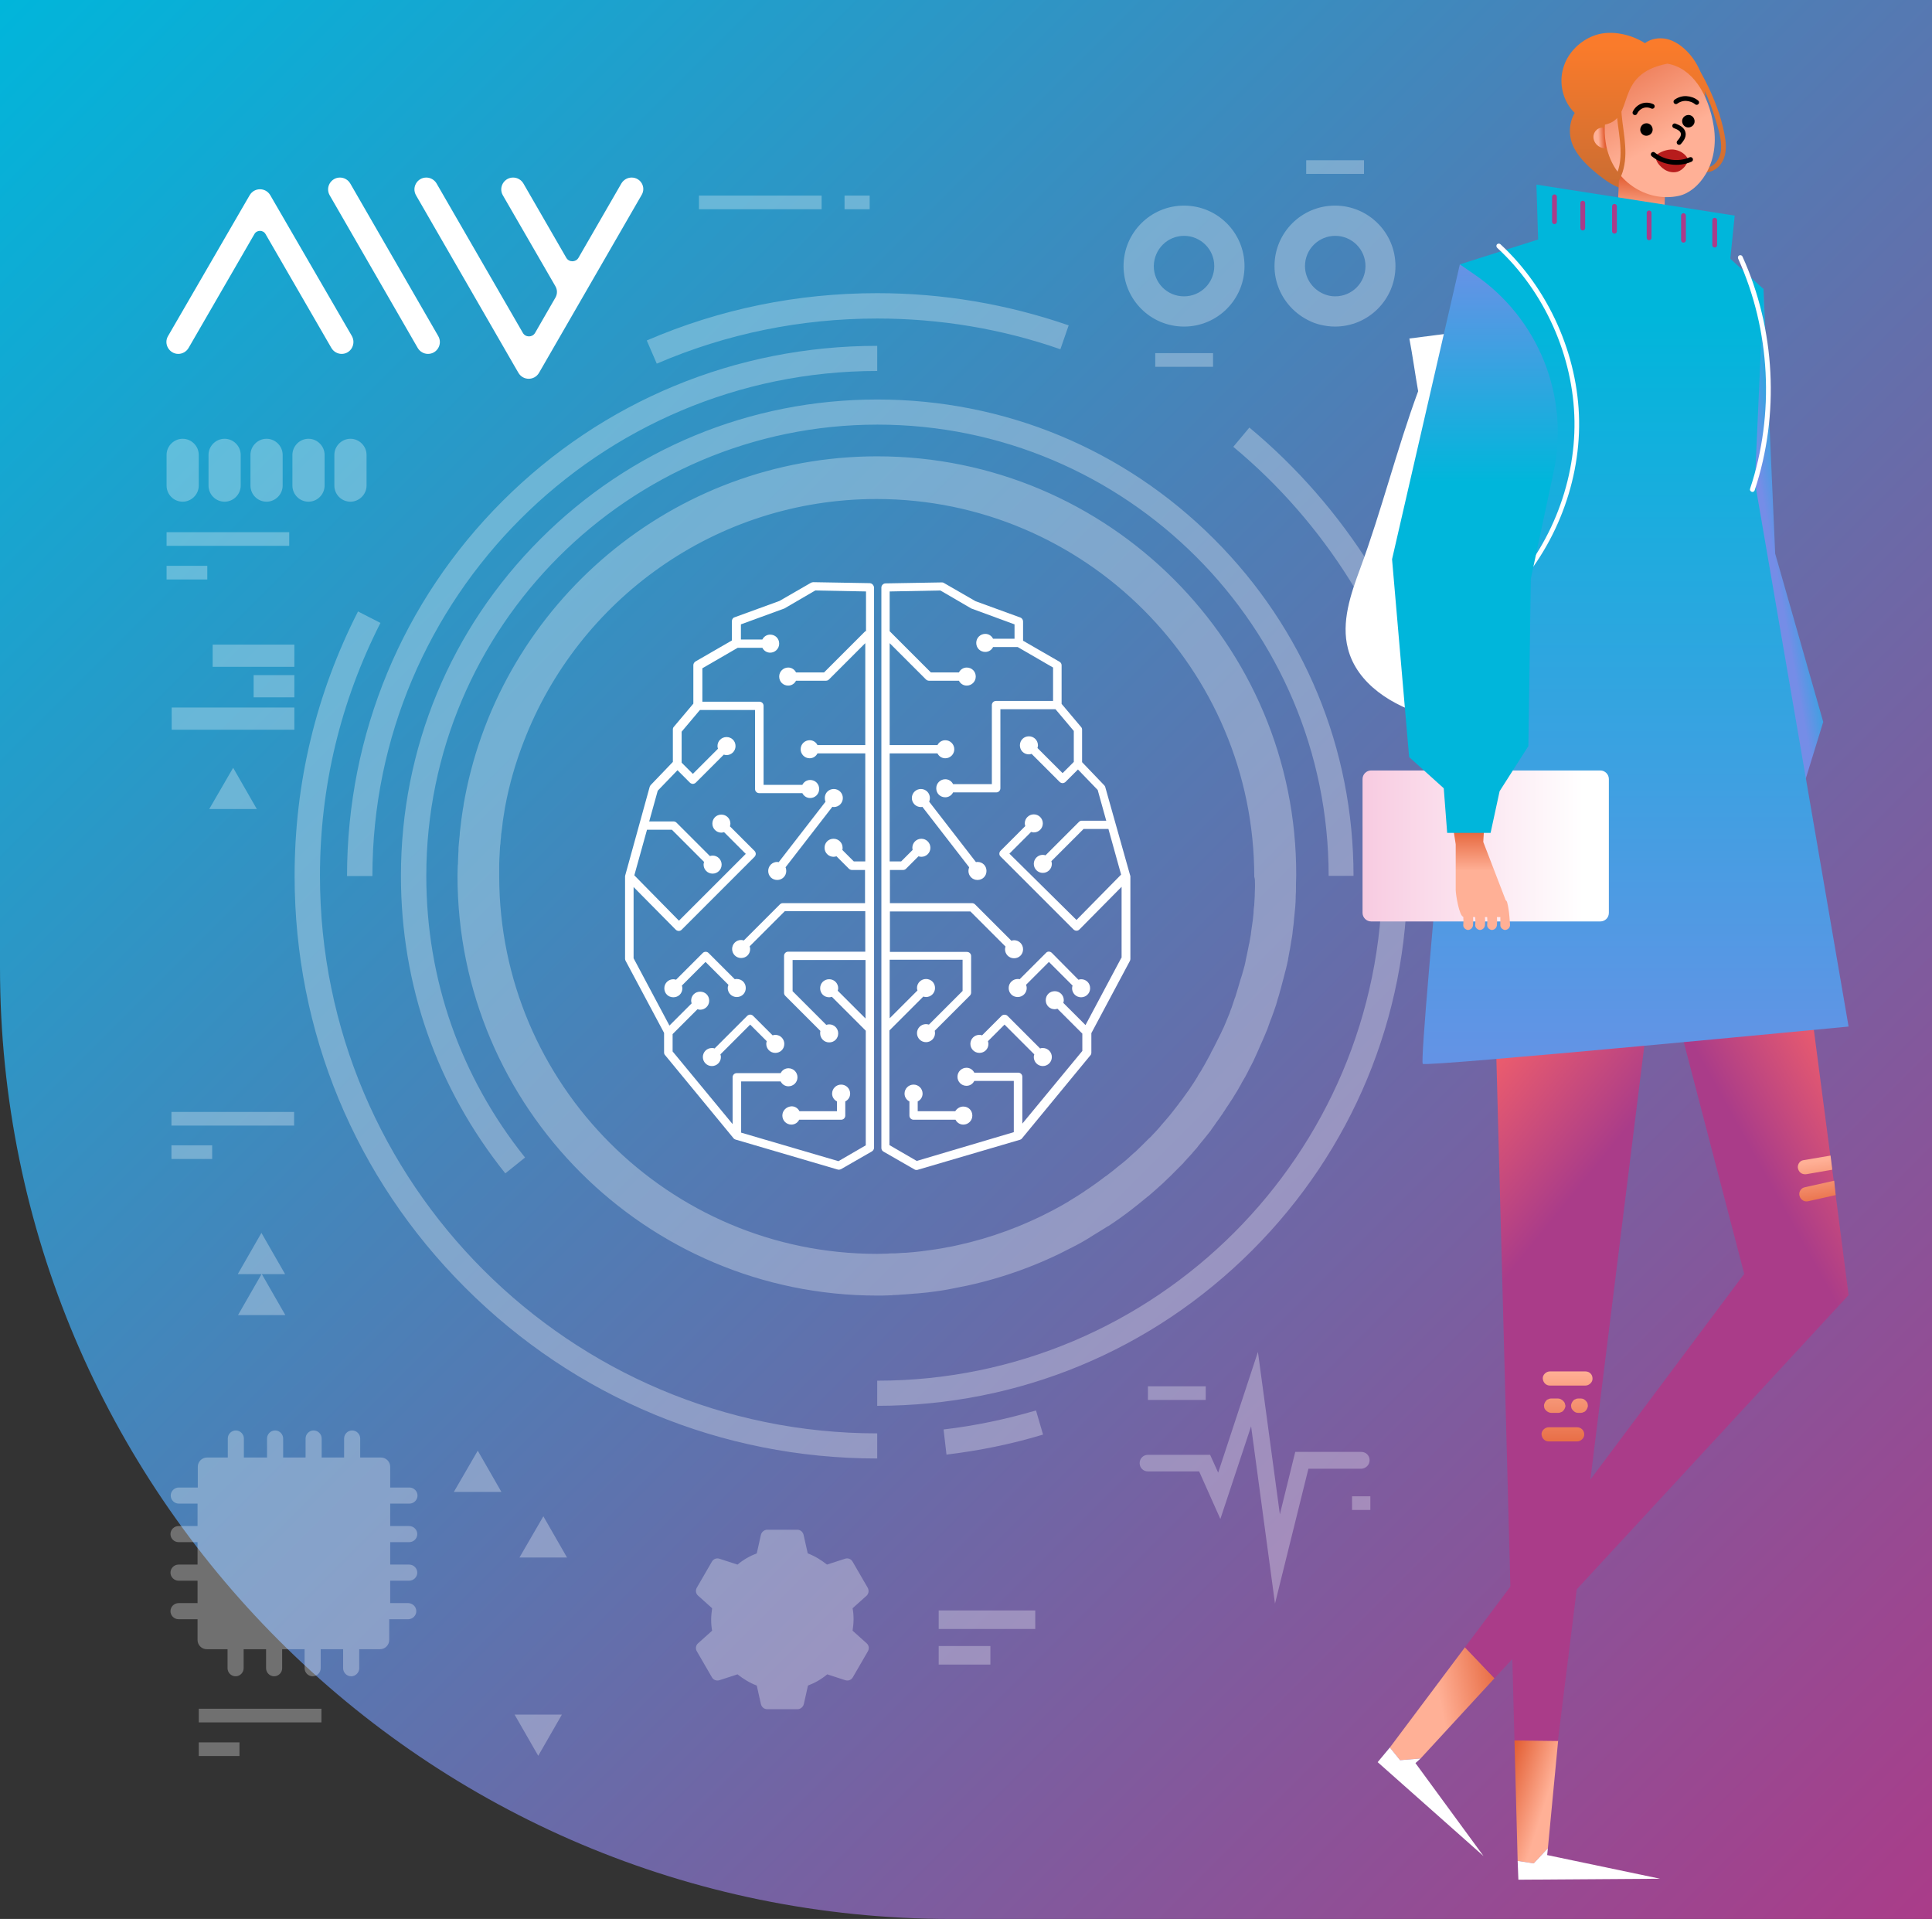 <?xml version="1.0" encoding="utf-8"?>
<!-- Generator: Adobe Illustrator 25.0.0, SVG Export Plug-In . SVG Version: 6.00 Build 0)  -->
<svg version="1.1" xmlns="http://www.w3.org/2000/svg" xmlns:xlink="http://www.w3.org/1999/xlink" x="0px" y="0px"
	 viewBox="0 0 792.2 786.8" style="enable-background:new 0 0 792.2 786.8;" xml:space="preserve">
<rect x="0" y="0" width="792.2" height="786.8" fill="#333333" stroke="none"/>
<style type="text/css">
	.st0{fill:url(#SVGID_1_);}
	.st1{fill:#FFFFFF;}
	.st2{opacity:0.3;}
	.st3{fill:url(#SVGID_2_);}
	.st4{fill:url(#SVGID_3_);}
	.st5{fill:url(#SVGID_4_);}
	.st6{fill:url(#SVGID_5_);}
	.st7{fill:url(#SVGID_6_);}
	.st8{fill:none;stroke:#000000;stroke-width:1.963;stroke-linecap:round;stroke-linejoin:round;stroke-miterlimit:10;}
	.st9{fill:#B71C1C;}
	.st10{fill:url(#SVGID_7_);}
	.st11{fill:url(#SVGID_8_);}
	.st12{fill:url(#SVGID_9_);}
	.st13{fill:url(#SVGID_10_);}
	.st14{fill:url(#SVGID_11_);}
	.st15{fill:url(#SVGID_12_);}
	.st16{fill:url(#SVGID_13_);}
	.st17{fill:none;stroke:#AA3C89;stroke-width:1.963;stroke-linecap:round;stroke-miterlimit:10;}
	.st18{fill:url(#SVGID_14_);}
	.st19{fill:url(#SVGID_15_);}
	.st20{fill:url(#SVGID_16_);}
	.st21{fill:url(#SVGID_17_);}
	.st22{fill:url(#SVGID_18_);}
	.st23{fill:url(#SVGID_19_);}
	.st24{fill:url(#SVGID_20_);}
	.st25{fill:url(#SVGID_21_);}
	.st26{fill:url(#SVGID_22_);}
</style>
<g id="Livello_2">
	
		<linearGradient id="SVGID_1_" gradientUnits="userSpaceOnUse" x1="736.777" y1="-64.24" x2="-57.132" y2="729.668" gradientTransform="matrix(-1 0 0 1 793.908 0)">
		<stop  offset="0" style="stop-color:#00B6DB"/>
		<stop  offset="1" style="stop-color:#AA3C89"/>
	</linearGradient>
	<path class="st0" d="M390.1,786.8h403.8V-7.1H0l0,403.8C0,612.1,174.7,786.8,390.1,786.8z"/>
	<g>
		<path class="st1" d="M143.6,75.2c-0.9-1.5-2.5-2.4-4.2-2.4c-3.7,0-6.1,4-4.2,7.3l36.1,62.6c0.9,1.5,2.5,2.4,4.2,2.4
			c3.7,0,6.1-4,4.2-7.3L143.6,75.2z"/>
		<path class="st1" d="M259,72.8c-1.7,0-3.3,0.9-4.2,2.4l-17.6,30.5c-1.1,1.9-3.9,1.9-5,0l-17.6-30.5c-0.9-1.5-2.5-2.4-4.2-2.4
			c-3.7,0-6.1,4-4.2,7.3l21.5,37.2c0.9,1.5,0.9,3.3,0,4.8l-8.3,14.4c-1.1,1.9-3.9,1.9-5,0l-35.4-61.3c-0.9-1.5-2.5-2.4-4.2-2.4
			c-3.7,0-6.1,4-4.2,7.3l40.6,70.4l1.4,2.4c1.9,3.2,6.5,3.2,8.4,0l42-72.8C265.1,76.8,262.7,72.8,259,72.8z"/>
		<path class="st1" d="M110.8,80c-1.9-3.2-6.5-3.2-8.4,0l-1.4,2.4l-32.1,55.4c-1.9,3.2,0.5,7.3,4.2,7.3c1.7,0,3.3-0.9,4.2-2.4
			l27-46.7c1-1.8,3.6-1.8,4.6,0l27,46.7c0.9,1.5,2.5,2.4,4.2,2.4h0c3.7,0,6-4,4.2-7.3L110.8,80z"/>
	</g>
</g>
<g id="Livello_3">
	<g>
		<path class="st1" d="M356.5,239.1l-23-0.4c-0.3,0-0.6,0.1-0.9,0.2l-13,7.5l-18.4,6.7c-0.7,0.2-1.1,0.9-1.1,1.6v7.9l-14.9,8.6
			c-0.5,0.3-0.9,0.9-0.9,1.5v15.8l-8,9.5c-0.3,0.3-0.4,0.7-0.4,1.1v13.3l-9.1,9.5c-0.2,0.2-0.3,0.5-0.4,0.7l-10,36.2
			c0,0.1-0.1,0.3-0.1,0.5v33.8c0,0.3,0.1,0.6,0.2,0.8l15.8,29.6v8c0,0.4,0.1,0.8,0.4,1.1l28,34c0.2,0.3,0.5,0.5,0.8,0.6l41.9,12.3
			c0.2,0,0.3,0.1,0.5,0.1c0.3,0,0.6-0.1,0.9-0.2l12.7-7.3c0.5-0.3,0.9-0.9,0.9-1.5V240.8C358.2,239.8,357.5,239.1,356.5,239.1z
			 M354.8,258.8l-16.9,16.9h-11.5c-0.6-1.2-1.8-2-3.2-2c-2,0-3.7,1.6-3.7,3.7s1.6,3.7,3.7,3.7c1.4,0,2.6-0.8,3.2-2h12.3
			c0.5,0,0.9-0.2,1.2-0.5l14.9-14.9v41.8h-19.6c-0.6-1.2-1.8-2-3.2-2c-2,0-3.7,1.6-3.7,3.7c0,2,1.6,3.7,3.7,3.7c1.4,0,2.6-0.8,3.2-2
			h19.6v44.3h-4.7l-4.7-4.7c0.1-0.3,0.1-0.6,0.1-0.9c0-2-1.6-3.7-3.7-3.7s-3.7,1.6-3.7,3.7c0,2,1.6,3.7,3.7,3.7
			c0.4,0,0.8-0.1,1.2-0.2l5.1,5.1c0.3,0.3,0.8,0.5,1.2,0.5h5.4v13.6h-33.7c-0.5,0-0.9,0.2-1.2,0.5L305,385.6
			c-0.3-0.1-0.7-0.2-1.1-0.2c-2,0-3.7,1.6-3.7,3.7c0,2,1.6,3.7,3.7,3.7s3.7-1.6,3.7-3.7c0-0.4-0.1-0.7-0.2-1.1l14.4-14.4h33v16.6
			h-31.6c-1,0-1.7,0.8-1.7,1.7v15.2c0,0.5,0.2,0.9,0.5,1.2l14.4,14.4c-0.1,0.3-0.1,0.6-0.1,1c0,2,1.6,3.7,3.7,3.7s3.7-1.6,3.7-3.7
			c0-2-1.6-3.7-3.7-3.7c-0.4,0-0.8,0.1-1.2,0.2l-13.8-13.8v-12.8h29.9v24l-11.4-11.4c0.1-0.3,0.2-0.7,0.2-1c0-2-1.6-3.7-3.7-3.7
			s-3.7,1.6-3.7,3.7s1.6,3.7,3.7,3.7c0.4,0,0.8-0.1,1.1-0.2l13.9,13.9v47l-11.2,6.5l-39.9-11.7v-21h16.2c0.6,1.2,1.8,2,3.2,2
			c2,0,3.7-1.6,3.7-3.7c0-2-1.6-3.7-3.7-3.7c-1.4,0-2.6,0.8-3.2,2h-18c-1,0-1.7,0.8-1.7,1.7v19.2l-24.6-29.8v-7.1l10.2-10.2
			c0.3,0.1,0.7,0.2,1.1,0.2c2,0,3.7-1.6,3.7-3.7s-1.6-3.7-3.7-3.7s-3.7,1.6-3.7,3.7c0,0.4,0.1,0.7,0.2,1.1l-9.1,9.1l-14.7-27.6
			v-29.2l17.3,17.5c0.3,0.3,0.8,0.5,1.2,0.5c0,0,0,0,0,0c0.5,0,0.9-0.2,1.2-0.5l29.9-29.9c0.3-0.3,0.5-0.8,0.5-1.2s-0.2-0.9-0.5-1.2
			l-10.1-10.1c0.1-0.3,0.2-0.7,0.2-1.1c0-2-1.6-3.7-3.7-3.7s-3.7,1.6-3.7,3.7c0,2,1.6,3.7,3.7,3.7c0.4,0,0.7-0.1,1.1-0.2l8.9,8.9
			l-27.4,27.4l-18.3-18.6l5.2-18.7h10.2l13.2,13.2c-0.1,0.3-0.2,0.7-0.2,1.1c0,2,1.6,3.7,3.7,3.7c2,0,3.7-1.6,3.7-3.7
			c0-2-1.6-3.7-3.7-3.7c-0.4,0-0.7,0.1-1.1,0.2l-13.7-13.7c-0.3-0.3-0.8-0.5-1.2-0.5h-10l3.5-12.6l8.1-8.4l5.1,5.1
			c0.3,0.3,0.8,0.5,1.2,0.5c0.4,0,0.9-0.2,1.2-0.5l11.5-11.5c0.3,0.1,0.7,0.2,1.1,0.2c2,0,3.7-1.6,3.7-3.7s-1.6-3.7-3.7-3.7
			c-2,0-3.7,1.6-3.7,3.7c0,0.4,0.1,0.7,0.2,1.1l-10.3,10.3l-4.6-4.6v-12.7l7.5-8.9h22.6v32.4c0,1,0.8,1.7,1.7,1.7h17.7
			c0.6,1.2,1.8,2,3.2,2c2,0,3.7-1.6,3.7-3.7s-1.6-3.7-3.7-3.7c-1.4,0-2.6,0.8-3.2,2h-15.9v-32.4c0-1-0.8-1.7-1.7-1.7h-23.4v-13.7
			l14.5-8.4h10.1c0.6,1.2,1.8,2,3.2,2c2,0,3.7-1.6,3.7-3.7s-1.6-3.7-3.7-3.7c-1.4,0-2.6,0.8-3.2,2h-8.8V256l17.5-6.4
			c0.1,0,0.2-0.1,0.3-0.1l12.7-7.4l20.8,0.4V258.8z"/>
		<path class="st1" d="M319.3,353.5c-0.2,0-0.4-0.1-0.6-0.1c-2,0-3.7,1.6-3.7,3.7s1.6,3.7,3.7,3.7c2,0,3.7-1.6,3.7-3.7
			c0-0.5-0.1-1.1-0.3-1.5l19.2-24.8c0.2,0,0.4,0.1,0.6,0.1c2,0,3.7-1.6,3.7-3.7c0-2-1.6-3.7-3.7-3.7s-3.7,1.6-3.7,3.7
			c0,0.5,0.1,1.1,0.3,1.5L319.3,353.5z"/>
		<path class="st1" d="M288.2,390.7l-11,11c-0.3-0.1-0.7-0.2-1.1-0.2c-2,0-3.7,1.6-3.7,3.7s1.6,3.7,3.7,3.7s3.7-1.6,3.7-3.7
			c0-0.4-0.1-0.7-0.2-1.1l9.7-9.7l9.4,9.4c-0.2,0.4-0.3,0.9-0.3,1.3c0,2,1.6,3.7,3.7,3.7s3.7-1.6,3.7-3.7s-1.6-3.7-3.7-3.7
			c-0.3,0-0.6,0-0.8,0.1l-10.8-10.8C289.9,390.1,288.8,390.1,288.2,390.7z"/>
		<path class="st1" d="M291.9,429.7c-2,0-3.7,1.6-3.7,3.7c0,2,1.6,3.7,3.7,3.7c2,0,3.7-1.6,3.7-3.7c0-0.4-0.1-0.7-0.2-1.1l12.2-12.2
			l6.8,6.8c-0.1,0.3-0.2,0.7-0.2,1.1c0,2,1.6,3.7,3.7,3.7s3.7-1.6,3.7-3.7c0-2-1.6-3.7-3.7-3.7c-0.4,0-0.7,0.1-1.1,0.2l-8-8
			c-0.3-0.3-0.8-0.5-1.2-0.5s-0.9,0.2-1.2,0.5L293,429.9C292.6,429.7,292.3,429.7,291.9,429.7z"/>
		<path class="st1" d="M320.8,457.4c0,2,1.6,3.7,3.7,3.7c1.4,0,2.6-0.8,3.2-2h17.2c1,0,1.7-0.8,1.7-1.7v-5.8c1.2-0.6,2-1.8,2-3.2
			c0-2-1.6-3.7-3.7-3.7c-2,0-3.7,1.6-3.7,3.7c0,1.4,0.8,2.6,2,3.2v4h-15.4c-0.6-1.2-1.8-2-3.2-2
			C322.5,453.7,320.8,455.3,320.8,457.4z"/>
		<path class="st1" d="M453.2,322.7c-0.1-0.3-0.2-0.5-0.4-0.7l-9.1-9.5v-13.3c0-0.4-0.1-0.8-0.4-1.1l-8-9.5v-15.8
			c0-0.6-0.3-1.2-0.9-1.5l-14.9-8.6v-7.9c0-0.7-0.5-1.4-1.1-1.6l-18.4-6.7l-13-7.5c-0.3-0.2-0.6-0.2-0.9-0.2l-23,0.4
			c-0.9,0-1.7,0.8-1.7,1.7v229.8c0,0.6,0.3,1.2,0.9,1.5l12.7,7.3c0.3,0.2,0.6,0.2,0.9,0.2c0.2,0,0.3,0,0.5-0.1l41.9-12.3
			c0.3-0.1,0.6-0.3,0.8-0.6l28-34c0.3-0.3,0.4-0.7,0.4-1.1v-8l15.8-29.6c0.1-0.2,0.2-0.5,0.2-0.8v-33.8c0-0.2,0-0.3-0.1-0.5
			L453.2,322.7z M459.8,392.7l-14.7,27.6l-9.1-9.1c0.1-0.3,0.2-0.7,0.2-1.1c0-2-1.6-3.7-3.7-3.7s-3.7,1.6-3.7,3.7s1.6,3.7,3.7,3.7
			c0.4,0,0.7-0.1,1.1-0.2l10.2,10.2v7.1l-24.6,29.8v-19.2c0-1-0.8-1.7-1.7-1.7h-18c-0.6-1.2-1.8-2-3.2-2c-2,0-3.7,1.6-3.7,3.7
			c0,2,1.6,3.7,3.7,3.7c1.4,0,2.6-0.8,3.2-2h16.2v21L375.9,476l-11.2-6.5v-47l13.9-13.9c0.4,0.1,0.7,0.2,1.1,0.2
			c2,0,3.7-1.6,3.7-3.7s-1.6-3.7-3.7-3.7c-2,0-3.7,1.6-3.7,3.7c0,0.4,0.1,0.7,0.2,1l-11.4,11.4v-24h29.9v12.8l-13.8,13.8
			c-0.4-0.1-0.8-0.2-1.2-0.2c-2,0-3.7,1.6-3.7,3.7c0,2,1.6,3.7,3.7,3.7c2,0,3.7-1.6,3.7-3.7c0-0.3-0.1-0.7-0.1-1l14.4-14.4
			c0.3-0.3,0.5-0.8,0.5-1.2V392c0-1-0.8-1.7-1.7-1.7h-31.6v-16.6h33l14.4,14.4c-0.1,0.3-0.2,0.7-0.2,1.1c0,2,1.6,3.7,3.7,3.7
			s3.7-1.6,3.7-3.7c0-2-1.6-3.7-3.7-3.7c-0.4,0-0.7,0.1-1.1,0.2l-14.9-14.9c-0.3-0.3-0.8-0.5-1.2-0.5h-33.7v-13.6h5.4
			c0.5,0,0.9-0.2,1.2-0.5l5.1-5.1c0.4,0.1,0.8,0.2,1.2,0.2c2,0,3.7-1.6,3.7-3.7c0-2-1.6-3.7-3.7-3.7c-2,0-3.7,1.6-3.7,3.7
			c0,0.3,0.1,0.6,0.1,0.9l-4.7,4.7h-4.7v-44.3h19.6c0.6,1.2,1.8,2,3.2,2c2,0,3.7-1.6,3.7-3.7c0-2-1.6-3.7-3.7-3.7
			c-1.4,0-2.6,0.8-3.2,2h-19.6v-41.8l14.9,14.9c0.3,0.3,0.8,0.5,1.2,0.5h12.3c0.6,1.2,1.8,2,3.2,2c2,0,3.7-1.6,3.7-3.7
			s-1.6-3.7-3.7-3.7c-1.4,0-2.6,0.8-3.2,2h-11.5l-16.9-16.9v-16.3l20.8-0.4l12.7,7.4c0.1,0,0.2,0.1,0.3,0.1L416,256v5.9h-8.8
			c-0.6-1.2-1.8-2-3.2-2c-2,0-3.7,1.6-3.7,3.7s1.6,3.7,3.7,3.7c1.4,0,2.6-0.8,3.2-2h10.1l14.5,8.4v13.7h-23.4c-1,0-1.7,0.8-1.7,1.7
			v32.4h-15.9c-0.6-1.2-1.8-2-3.2-2c-2,0-3.7,1.6-3.7,3.7s1.6,3.7,3.7,3.7c1.4,0,2.6-0.8,3.2-2h17.7c1,0,1.7-0.8,1.7-1.7v-32.4h22.6
			l7.5,8.9v12.7l-4.6,4.6l-10.3-10.3c0.1-0.3,0.2-0.7,0.2-1.1c0-2-1.6-3.7-3.7-3.7s-3.7,1.6-3.7,3.7s1.6,3.7,3.7,3.7
			c0.4,0,0.7-0.1,1.1-0.2l11.5,11.5c0.3,0.3,0.8,0.5,1.2,0.5c0.4,0,0.9-0.2,1.2-0.5l5.1-5.1l8.1,8.4l3.5,12.6h-10
			c-0.5,0-0.9,0.2-1.2,0.5l-13.7,13.7c-0.3-0.1-0.7-0.2-1.1-0.2c-2,0-3.7,1.6-3.7,3.7c0,2,1.6,3.7,3.7,3.7c2,0,3.7-1.6,3.7-3.7
			c0-0.4-0.1-0.7-0.2-1.1l13.2-13.2h10.2l5.2,18.7l-18.3,18.6L413.9,350l8.9-8.9c0.3,0.1,0.7,0.2,1.1,0.2c2,0,3.7-1.6,3.7-3.7
			c0-2-1.6-3.7-3.7-3.7c-2,0-3.7,1.6-3.7,3.7c0,0.4,0.1,0.7,0.2,1.1l-10.1,10.1c-0.7,0.7-0.7,1.8,0,2.4l29.9,29.9
			c0.3,0.3,0.8,0.5,1.2,0.5c0,0,0,0,0,0c0.5,0,0.9-0.2,1.2-0.5l17.3-17.5V392.7z"/>
		<path class="st1" d="M400.8,353.4c-0.2,0-0.4,0-0.6,0.1L381,328.7c0.2-0.5,0.3-1,0.3-1.5c0-2-1.6-3.7-3.7-3.7
			c-2,0-3.7,1.6-3.7,3.7c0,2,1.6,3.7,3.7,3.7c0.2,0,0.4,0,0.6-0.1l19.2,24.8c-0.2,0.5-0.3,1-0.3,1.5c0,2,1.6,3.7,3.7,3.7
			s3.7-1.6,3.7-3.7S402.9,353.4,400.8,353.4z"/>
		<path class="st1" d="M431.3,390.7c-0.7-0.7-1.8-0.7-2.4,0l-10.8,10.8c-0.3-0.1-0.5-0.1-0.8-0.1c-2,0-3.7,1.6-3.7,3.7
			s1.6,3.7,3.7,3.7c2,0,3.7-1.6,3.7-3.7c0-0.5-0.1-0.9-0.3-1.3l9.4-9.4l9.7,9.7c-0.1,0.3-0.2,0.7-0.2,1.1c0,2,1.6,3.7,3.7,3.7
			c2,0,3.7-1.6,3.7-3.7s-1.6-3.7-3.7-3.7c-0.4,0-0.7,0.1-1.1,0.2L431.3,390.7z"/>
		<path class="st1" d="M426.5,429.9l-13.4-13.4c-0.6-0.6-1.8-0.6-2.4,0l-8,8c-0.3-0.1-0.7-0.2-1.1-0.2c-2,0-3.7,1.6-3.7,3.7
			c0,2,1.6,3.7,3.7,3.7s3.7-1.6,3.7-3.7c0-0.4-0.1-0.7-0.2-1.1l6.8-6.8l12.2,12.2c-0.1,0.3-0.2,0.7-0.2,1.1c0,2,1.6,3.7,3.7,3.7
			c2,0,3.7-1.6,3.7-3.7c0-2-1.6-3.7-3.7-3.7C427.2,429.7,426.9,429.7,426.5,429.9z"/>
		<path class="st1" d="M391.7,455.6h-15.4v-4c1.2-0.6,2-1.8,2-3.2c0-2-1.6-3.7-3.7-3.7c-2,0-3.7,1.6-3.7,3.7c0,1.4,0.8,2.6,2,3.2
			v5.8c0,1,0.8,1.7,1.7,1.7h17.2c0.6,1.2,1.8,2,3.2,2c2,0,3.7-1.6,3.7-3.7s-1.6-3.7-3.7-3.7C393.6,453.7,392.4,454.5,391.7,455.6z"
			/>
	</g>
	<g class="st2">
		<g>
			<path class="st1" d="M107.2,505.5l-9.7,16.9h9.7h9.7L107.2,505.5z M117,539.2l-9.7-16.9l-9.7,16.9H117z M126.5,205.7
				c3.6,0,6.6-3,6.6-6.6v-12.6c0-3.6-3-6.6-6.6-6.6c-3.6,0-6.6,3-6.6,6.6v12.6C119.9,202.7,122.8,205.7,126.5,205.7z M120.7,455.9
				H70.3v5.6h50.3V455.9z M143.7,205.7c3.6,0,6.6-3,6.6-6.6v-12.6c0-3.6-3-6.6-6.6-6.6c-3.6,0-6.6,3-6.6,6.6v12.6
				C137.1,202.7,140,205.7,143.7,205.7z M152.7,359.1c0-114.1,92.9-207,207-207v-10.3c-58,0-112.6,22.6-153.7,63.7
				c-41,41-63.7,95.6-63.7,153.7H152.7z M120.7,290.1H70.4v9.1h50.3V290.1z M85.8,331.7h19.5l-9.7-16.9L85.8,331.7z M70.3,475.2H87
				v-5.6H70.3V475.2z M559.3,65.7h-23.7v5.6h23.7V65.7z M529.9,126.6c2.5,2.5,5.6,4.5,9,5.8c0.8,0.3,1.5,0.5,2.3,0.7
				c2,0.5,4.1,0.8,6.2,0.8c13.7,0,24.8-11.1,24.8-24.8c0-13.7-11.1-24.8-24.8-24.8s-24.8,11.1-24.8,24.8
				C522.6,115.9,525.4,122.1,529.9,126.6L529.9,126.6z M547.5,96.7c6.8,0,12.4,5.5,12.4,12.4c0,6.8-5.5,12.4-12.4,12.4
				c-1.3,0-2.5-0.2-3.7-0.6c-5-1.6-8.7-6.3-8.7-11.8C535.1,102.2,540.7,96.7,547.5,96.7z M485.5,133.9c13.7,0,24.8-11.1,24.8-24.8
				c0-13.7-11.1-24.8-24.8-24.8c-13.7,0-24.8,11.1-24.8,24.8C460.7,122.8,471.8,133.9,485.5,133.9z M485.5,96.7
				c6.8,0,12.4,5.5,12.4,12.4c0,6.8-5.5,12.4-12.4,12.4s-12.4-5.5-12.4-12.4C473.2,102.2,478.7,96.7,485.5,96.7z M120.7,276.8h-16.7
				v9.1h16.7V276.8z M555,359.1c0-52.2-20.3-101.2-57.2-138.1c-36.9-36.9-85.9-57.2-138.1-57.2c-52.2,0-101.2,20.3-138.1,57.2
				c-36.9,36.9-57.2,85.9-57.2,138.1c0,44.9,14.8,87,42.8,122l8.1-6.5c-26.5-33.1-40.5-73-40.5-115.5c0-102,83-185,185-185
				c102,0,185,83,185,185H555z M356.6,80.2h-10.3v5.6h10.3V80.2z M336.9,80.2h-50.3v5.6h50.3V80.2z M359.7,130.6
				c25.7,0,51,4.2,75.1,12.6l3.4-9.8c-25.2-8.7-51.6-13.2-78.5-13.2c-32.8,0-64.6,6.5-94.5,19.4l4.1,9.5
				C297.9,136.8,328.3,130.6,359.7,130.6z M473.7,144.8v5.6h23.7v-5.6H473.7z M359.7,187.1c-83.9,0-154,60.4-169.1,140
				c0,0.2-0.1,0.4-0.1,0.6c-0.2,1-0.4,2-0.5,3c-0.1,0.4-0.1,0.7-0.2,1.1c-0.1,0.9-0.3,1.8-0.4,2.7c-0.1,0.5-0.1,1-0.2,1.4
				c-0.1,0.8-0.2,1.7-0.3,2.5c-0.1,0.6-0.1,1.1-0.2,1.7c-0.1,0.8-0.2,1.5-0.2,2.3c-0.1,0.7-0.1,1.3-0.2,2c-0.1,0.7-0.1,1.4-0.2,2.1
				c-0.1,0.7-0.1,1.5-0.1,2.3c0,0.6-0.1,1.3-0.1,1.9c0,0.9-0.1,1.8-0.1,2.7c0,0.5,0,1-0.1,1.5c0,1.4-0.1,2.8-0.1,4.2
				c0,94.9,77.2,172.1,172.1,172.1c1.7,0,3.3,0,5-0.1c0.5,0,1,0,1.5-0.1c1.2,0,2.3-0.1,3.5-0.2c0.6,0,1.1-0.1,1.7-0.1
				c1.2-0.1,2.3-0.2,3.5-0.3c0.5,0,1-0.1,1.5-0.1c1.4-0.1,2.8-0.3,4.1-0.4c0.2,0,0.5-0.1,0.7-0.1c3.4-0.4,6.7-0.9,10-1.6
				c0.2,0,0.3-0.1,0.5-0.1c1.5-0.3,3-0.6,4.5-0.9c0.2,0,0.3-0.1,0.5-0.1c15.1-3.3,29.5-8.6,42.8-15.6h0c0,0,0,0,0,0
				c2.6-1.3,5.1-2.7,7.5-4.2c0,0,0.1,0,0.1-0.1c2.5-1.5,4.9-3,7.3-4.5c0,0,0,0,0.1,0c3.2-2.1,6.3-4.3,9.4-6.7c0,0,0,0,0,0
				c2.2-1.7,4.4-3.5,6.6-5.3c0.1-0.1,0.2-0.2,0.3-0.2c2.1-1.8,4.1-3.6,6.1-5.4c0.1-0.1,0.3-0.2,0.4-0.4c1.9-1.8,3.9-3.7,5.7-5.6
				c0.1-0.1,0.3-0.3,0.4-0.4c0.6-0.6,1.2-1.2,1.8-1.8c0.1-0.2,0.3-0.3,0.4-0.5c1.1-1.2,2.2-2.4,3.3-3.6c0.1-0.1,0.2-0.3,0.3-0.4
				c0.5-0.6,1.1-1.2,1.6-1.8c0.2-0.3,0.4-0.5,0.6-0.8c1.6-1.9,3.1-3.8,4.7-5.8c0.2-0.3,0.5-0.6,0.7-1c0.4-0.6,0.9-1.2,1.3-1.8
				c0.2-0.3,0.4-0.6,0.6-0.9c0.8-1,1.5-2.1,2.2-3.1c0.3-0.4,0.6-0.8,0.8-1.2c0.4-0.6,0.8-1.1,1.1-1.7c0.3-0.4,0.6-0.9,0.9-1.3
				c0.6-0.9,1.1-1.8,1.7-2.6c0.3-0.5,0.6-1,0.9-1.5c0.3-0.5,0.7-1.1,1-1.6c0.3-0.5,0.6-1,0.9-1.6c0.4-0.6,0.7-1.2,1-1.8
				c0.5-0.8,0.9-1.6,1.4-2.4c0.3-0.5,0.5-1,0.8-1.5c0.3-0.6,0.6-1.2,0.9-1.8c0.3-0.5,0.5-1,0.8-1.5c0.5-1,1-1.9,1.4-2.9
				c0.2-0.4,0.4-0.9,0.6-1.3c0.3-0.7,0.6-1.3,0.9-2c0.2-0.5,0.4-0.9,0.6-1.4c0.4-0.9,0.8-1.8,1.2-2.7c0.2-0.5,0.4-0.9,0.6-1.4
				c0.3-0.8,0.7-1.6,1-2.4c0.2-0.4,0.4-0.9,0.5-1.3c0.3-0.8,0.6-1.6,0.9-2.5c0.1-0.3,0.2-0.7,0.4-1c0.4-1.1,0.8-2.2,1.2-3.3
				c0.1-0.4,0.3-0.8,0.4-1.2c0.3-0.8,0.6-1.7,0.8-2.5c0.1-0.4,0.2-0.7,0.3-1.1c0.4-1.1,0.7-2.3,1-3.4c0.1-0.3,0.2-0.7,0.3-1
				c0.2-0.9,0.5-1.8,0.7-2.7c0.1-0.4,0.2-0.8,0.3-1.1c0.3-1.2,0.6-2.4,0.9-3.5c0.1-0.2,0.1-0.5,0.2-0.7c0.2-1,0.5-2,0.7-3.1
				c0.1-0.4,0.2-0.7,0.2-1.1c0.2-1.1,0.4-2.2,0.6-3.3c0-0.1,0.1-0.3,0.1-0.4c0.2-1.2,0.4-2.5,0.6-3.7c0.1-0.4,0.1-0.7,0.2-1.1
				c0.2-1,0.3-2,0.4-3.1c0-0.3,0.1-0.5,0.1-0.8c0.2-1.3,0.3-2.5,0.4-3.8c0-0.3,0.1-0.6,0.1-0.9c0.1-1,0.2-2.1,0.3-3.1
				c0-0.3,0.1-0.7,0.1-1c0.1-1.3,0.2-2.6,0.2-3.9c0-0.2,0-0.4,0-0.7c0.1-1.1,0.1-2.2,0.1-3.3c0-0.4,0-0.7,0-1.1c0-1.3,0.1-2.6,0.1-4
				C531.8,264.2,454.6,187.1,359.7,187.1z M514.6,362.7c0,0.3,0,0.6,0,1c0,1-0.1,2-0.1,3c0,0.2,0,0.4,0,0.6
				c-0.1,1.2-0.1,2.3-0.2,3.5c0,0.3,0,0.6-0.1,0.9c-0.1,0.9-0.2,1.9-0.2,2.8c0,0.3-0.1,0.6-0.1,0.8c-0.1,1.1-0.2,2.3-0.4,3.4
				c0,0.2-0.1,0.5-0.1,0.7c-0.1,0.9-0.3,1.8-0.4,2.8c0,0.3-0.1,0.6-0.1,1c-0.2,1.1-0.4,2.2-0.6,3.3c0,0.1,0,0.3-0.1,0.4
				c-0.2,1-0.4,2-0.6,3c-0.1,0.3-0.1,0.7-0.2,1c-0.2,0.9-0.4,1.8-0.6,2.8c0,0.2-0.1,0.4-0.1,0.6c-0.2,1.1-0.5,2.1-0.8,3.2
				c-0.1,0.3-0.2,0.7-0.3,1c-0.2,0.8-0.4,1.6-0.7,2.4c-0.1,0.3-0.2,0.6-0.3,0.9c-0.3,1-0.6,2.1-0.9,3.1c-0.1,0.3-0.2,0.7-0.3,1
				c-0.2,0.8-0.5,1.5-0.7,2.3c-0.1,0.4-0.2,0.7-0.4,1.1c-0.3,1-0.7,2-1,3c-0.1,0.3-0.2,0.6-0.3,0.9c-0.3,0.7-0.6,1.5-0.8,2.2
				c-0.2,0.4-0.3,0.8-0.5,1.2c-0.3,0.7-0.6,1.5-0.9,2.2c-0.2,0.4-0.3,0.8-0.5,1.2c-0.3,0.8-0.7,1.6-1.1,2.4
				c-0.2,0.4-0.4,0.8-0.6,1.3c-0.3,0.6-0.6,1.2-0.9,1.8c-0.2,0.4-0.4,0.8-0.6,1.2c-0.4,0.9-0.9,1.7-1.3,2.6
				c-0.2,0.4-0.5,0.9-0.7,1.3c-0.3,0.5-0.6,1.1-0.8,1.6c-0.2,0.4-0.5,0.9-0.7,1.3c-0.4,0.7-0.8,1.5-1.2,2.2
				c-0.3,0.5-0.6,1.1-0.9,1.6c-0.3,0.5-0.6,0.9-0.8,1.4c-0.3,0.5-0.6,1-0.9,1.4c-0.3,0.5-0.6,0.9-0.8,1.4c-0.5,0.8-1,1.6-1.5,2.4
				c-0.3,0.4-0.5,0.8-0.8,1.2c-0.3,0.5-0.7,1-1,1.5c-0.2,0.4-0.5,0.7-0.8,1.1c-0.6,0.9-1.3,1.8-2,2.8c-0.2,0.3-0.4,0.6-0.6,0.8
				c-0.4,0.5-0.8,1-1.2,1.6c-0.2,0.3-0.5,0.6-0.7,0.9c-1.4,1.8-2.7,3.5-4.2,5.2c-0.2,0.2-0.4,0.5-0.6,0.7c-0.5,0.5-0.9,1.1-1.4,1.6
				c-0.1,0.1-0.2,0.3-0.3,0.4c-1,1.1-1.9,2.2-2.9,3.2c-0.1,0.1-0.3,0.3-0.4,0.4c-0.5,0.6-1,1.1-1.6,1.6c-0.1,0.1-0.3,0.3-0.4,0.4
				c-1.7,1.7-3.4,3.4-5.1,5c-0.1,0.1-0.2,0.2-0.4,0.3c-1.8,1.7-3.6,3.3-5.5,4.8c-0.1,0.1-0.2,0.2-0.3,0.2c-1.9,1.6-3.9,3.2-5.9,4.7
				c0,0,0,0-0.1,0c-2.7,2.1-5.5,4.1-8.4,6c0,0-0.1,0-0.1,0.1c-2.1,1.4-4.3,2.8-6.5,4.1c0,0-0.1,0-0.1,0.1c-2.2,1.3-4.5,2.6-6.8,3.8
				c0,0,0,0,0,0l0,0c-12,6.3-24.9,11.1-38.5,14.1c-0.2,0-0.3,0.1-0.5,0.1c-1.3,0.3-2.7,0.6-4,0.8c-0.2,0-0.3,0.1-0.5,0.1
				c-3,0.6-6,1-9,1.4c-0.2,0-0.4,0-0.7,0.1c-1.2,0.1-2.4,0.3-3.7,0.4c-0.4,0-0.9,0.1-1.3,0.1c-1,0.1-2.1,0.2-3.1,0.2
				c-0.5,0-1,0.1-1.5,0.1c-1,0.1-2.1,0.1-3.1,0.1c-0.5,0-0.9,0-1.4,0.1c-1.5,0-3,0.1-4.5,0.1c-85.4,0-154.9-69.5-154.9-154.9
				c0-1.3,0-2.5,0-3.8c0-0.5,0-0.9,0-1.4c0-0.8,0.1-1.6,0.1-2.4c0-0.6,0.1-1.2,0.1-1.8c0-0.6,0.1-1.3,0.1-1.9c0-0.7,0.1-1.3,0.2-2
				c0-0.5,0.1-1.1,0.1-1.6c0.1-0.7,0.2-1.5,0.2-2.2c0.1-0.5,0.1-0.9,0.2-1.4c0.1-0.8,0.2-1.6,0.3-2.4c0-0.3,0.1-0.7,0.1-1
				c0.1-0.9,0.3-1.8,0.4-2.7c0-0.2,0.1-0.4,0.1-0.6c0.2-1,0.3-2.1,0.5-3.1c0,0,0,0,0,0c1.7-9.2,4.3-18.2,7.6-26.7l0,0
				c22.3-58.2,78.7-99.6,144.7-99.6c85.4,0,154.9,69.5,154.9,154.9C514.6,360.3,514.6,361.5,514.6,362.7z M109.3,205.7
				c3.6,0,6.6-3,6.6-6.6v-12.6c0-3.6-3-6.6-6.6-6.6c-3.6,0-6.6,3-6.6,6.6v12.6C102.7,202.7,105.6,205.7,109.3,205.7z M386.9,586.1
				l1.2,10.3c13.4-1.6,26.7-4.3,39.6-8.2l-2.9-9.9C412.5,581.9,399.8,584.6,386.9,586.1z M384.9,667.9h39.6v-7.6h-39.6V667.9z
				 M120.7,264.3H87.2v9.1h33.5V264.3z M355.8,651l-6.2-10.7c-0.6-1.1-1.9-1.6-3.1-1.2l-7.4,2.4c-2.4-1.9-5-3.5-7.9-4.6l-1.7-7.6
				c-0.3-1.2-1.3-2.1-2.6-2.1h-12.3c-1.2,0-2.3,0.9-2.6,2.1l-1.7,7.6c-2.9,1.1-5.5,2.6-7.9,4.6l-7.4-2.4c-1.2-0.4-2.5,0.1-3.1,1.2
				l-6.2,10.7c-0.6,1.1-0.4,2.4,0.5,3.2l5.8,5.2c-0.2,1.5-0.4,3-0.4,4.6c0,1.6,0.1,3.1,0.4,4.6l-5.8,5.2c-0.9,0.8-1.1,2.2-0.5,3.2
				l6.2,10.7c0.6,1.1,1.9,1.6,3.1,1.2l7.4-2.4c2.4,1.9,5,3.5,7.9,4.6l1.7,7.6c0.3,1.2,1.3,2.1,2.6,2.1H327c1.2,0,2.3-0.9,2.6-2.1
				l1.7-7.6c2.9-1.1,5.5-2.6,7.9-4.6l7.4,2.4c1.2,0.4,2.5-0.1,3.1-1.2l6.2-10.7c0.6-1.1,0.4-2.4-0.5-3.2l-5.8-5.2
				c0.2-1.5,0.4-3,0.4-4.6c0-1.6-0.1-3.1-0.4-4.6l5.8-5.2C356.2,653.4,356.4,652.1,355.8,651z M131.2,359.1
				c0-36.5,8.4-71.4,24.8-103.7l-9.2-4.7c-17.2,33.8-26,70.3-26,108.4c0,63.8,24.8,123.8,70,168.9c45.1,45.1,105.1,70,168.9,70
				v-10.3C233.7,587.7,131.2,485.2,131.2,359.1z M384.9,682.5h21.2v-7.6h-21.2V682.5z M359.7,566.1v10.3c58,0,112.6-22.6,153.7-63.7
				s63.7-95.6,63.7-153.7h-10.3C566.7,473.3,473.9,566.1,359.7,566.1z M494.4,568.4h-23.7v5.6h23.7V568.4z M512.3,175.3l-6.6,7.9
				c37.6,31.2,64.6,74.4,76.1,121.5l10-2.4C579.8,253,551.5,207.9,512.3,175.3z M554.4,619.1h7.5v-5.6h-7.5V619.1z M561.6,598.7
				c0-1.9-1.5-3.4-3.4-3.4h-27.1l-6.3,25.6l-9-66.6l-16.3,49.5l-3.3-7.3h-25.5c-1.9,0-3.4,1.5-3.4,3.4c0,1.9,1.5,3.4,3.4,3.4h21
				l8.7,19.5l12.6-38l9.8,72.7l13.7-55.3h21.7C560.1,602.1,561.6,600.6,561.6,598.7z M84.9,232H68.3v5.6h16.7V232z M118.6,218.2
				H68.3v5.6h50.3V218.2z M81.5,720h16.7v-5.6H81.5V720z M92.1,205.7c3.6,0,6.6-3,6.6-6.6v-12.6c0-3.6-3-6.6-6.6-6.6
				c-3.6,0-6.6,3-6.6,6.6v12.6C85.5,202.7,88.4,205.7,92.1,205.7z M74.9,205.7c3.6,0,6.6-3,6.6-6.6v-12.6c0-3.6-3-6.6-6.6-6.6
				c-3.6,0-6.6,3-6.6,6.6v12.6C68.3,202.7,71.2,205.7,74.9,205.7z M220.7,719.9l9.7-16.9H211L220.7,719.9z M213,638.6h19.5
				l-9.7-16.9L213,638.6z M81.5,706.2h50.3v-5.6H81.5V706.2z M186.1,611.7h19.5l-9.7-16.9L186.1,611.7z M167.9,616.5
				c1.8,0,3.3-1.5,3.3-3.3s-1.5-3.3-3.3-3.3H160v-8.5c0-2.1-1.7-3.8-3.8-3.8h-8.5v-7.8c0-1.8-1.5-3.3-3.3-3.3s-3.3,1.5-3.3,3.3v7.8
				h-9.2v-7.8c0-1.8-1.5-3.3-3.3-3.3c-1.8,0-3.3,1.5-3.3,3.3v7.8h-9.2v-7.8c0-1.8-1.5-3.3-3.3-3.3c-1.8,0-3.3,1.5-3.3,3.3v7.8H100
				v-7.8c0-1.8-1.5-3.3-3.3-3.3c-1.8,0-3.3,1.5-3.3,3.3v7.8h-8.5c-2.1,0-3.8,1.7-3.8,3.8v8.5h-7.8c-1.8,0-3.3,1.5-3.3,3.3
				s1.5,3.3,3.3,3.3H81v9.2h-7.8c-1.8,0-3.3,1.5-3.3,3.3c0,1.8,1.5,3.3,3.3,3.3H81v9.2h-7.8c-1.8,0-3.3,1.5-3.3,3.3
				c0,1.8,1.5,3.3,3.3,3.3H81v9.2h-7.8c-1.8,0-3.3,1.5-3.3,3.3c0,1.8,1.5,3.3,3.3,3.3H81v8.5c0,2.1,1.7,3.8,3.8,3.8h8.5v7.8
				c0,1.8,1.5,3.3,3.3,3.3c1.8,0,3.3-1.5,3.3-3.3v-7.8h9.2v7.8c0,1.8,1.5,3.3,3.3,3.3c1.8,0,3.3-1.5,3.3-3.3v-7.8h9.2v7.8
				c0,1.8,1.5,3.3,3.3,3.3c1.8,0,3.3-1.5,3.3-3.3v-7.8h9.2v7.8c0,1.8,1.5,3.3,3.3,3.3s3.3-1.5,3.3-3.3v-7.8h8.5
				c2.1,0,3.8-1.7,3.8-3.8v-8.5h7.8c1.8,0,3.3-1.5,3.3-3.3c0-1.8-1.5-3.3-3.3-3.3H160v-9.2h7.8c1.8,0,3.3-1.5,3.3-3.3
				c0-1.8-1.5-3.3-3.3-3.3H160v-9.2h7.8c1.8,0,3.3-1.5,3.3-3.3c0-1.8-1.5-3.3-3.3-3.3H160v-9.2H167.9z"/>
		</g>
	</g>
	<g>
		<g>
			<linearGradient id="SVGID_2_" gradientUnits="userSpaceOnUse" x1="700.226" y1="18.85" x2="700.226" y2="103.414">
				<stop  offset="0" style="stop-color:#FA7B2B"/>
				<stop  offset="1" style="stop-color:#B56635"/>
			</linearGradient>
			<path class="st3" d="M707.5,57.5c-1-7.3-3.6-14.6-6.7-21.2c-1.8-3.9-3.9-7.6-6.2-11.2c-0.7-1.1-2.4-0.1-1.7,1
				c4.5,7.1,8.1,14.7,10.5,22.8c1.2,4,2.6,8.3,2.3,12.5c-0.3,3.6-3,8-7.2,7.2c-1.2-0.2-1.8,1.7-0.5,1.9c3,0.6,5.8-0.8,7.6-3.2
				C707.7,64.4,707.9,60.8,707.5,57.5z"/>
			<linearGradient id="SVGID_3_" gradientUnits="userSpaceOnUse" x1="669.72" y1="18.85" x2="669.72" y2="103.413">
				<stop  offset="0" style="stop-color:#FA7B2B"/>
				<stop  offset="1" style="stop-color:#B56635"/>
			</linearGradient>
			<path class="st4" d="M699,42.7c1-7.9-1.8-16.3-7.5-21.9c-2.2-2.2-5-4.1-8-4.8c-3.1-0.7-6.5-0.2-9,1.7c-5.6-3.6-13.6-5.4-20-3.4
				c-6.3,2-11.7,7.2-13.5,13.6c-1.9,6.4-0.1,13.8,4.7,18.4c-2.6,4.4-2.6,10-0.2,14.5c2.4,4.5,6.3,8,10.2,11.1
				c3.9,3.1,8.3,6,13.3,6.1c6.3,0.1,11.7-4.5,15.9-9.3C691.7,61,697.7,53,699,42.7z"/>
			<g>
				
					<linearGradient id="SVGID_4_" gradientUnits="userSpaceOnUse" x1="1155.376" y1="72.134" x2="1155.376" y2="57.652" gradientTransform="matrix(0.998 6.430000e-02 -6.430000e-02 0.998 -474.424 -58.737)">
					<stop  offset="0" style="stop-color:#FFB096"/>
					<stop  offset="1" style="stop-color:#E35F34"/>
				</linearGradient>
				<path class="st5" d="M681.9,104.1l1.1-33.2l-18.7-7.6c-0.3,8.2-1.5,32.4-1.9,41.5c-6.4,2.2-1.4,9.5,13.3,8.7
					C687.4,112.8,687.4,105.6,681.9,104.1z"/>
				<g>
					<g>
						
							<linearGradient id="SVGID_5_" gradientUnits="userSpaceOnUse" x1="-614.915" y1="243.207" x2="-617.51" y2="243.578" gradientTransform="matrix(-0.981 0.196 0.196 0.981 4.492 -60.981)">
							<stop  offset="0" style="stop-color:#FFB096"/>
							<stop  offset="1" style="stop-color:#E35F34"/>
						</linearGradient>
						<path class="st6" d="M660.1,55.2c0-1.6-1.6-2.9-3.2-2.9c-1.6,0.1-3,1.3-3.4,2.9c-0.4,1.5,0.2,3.2,1.4,4.3
							c0.9,0.8,2,1.3,3.2,1.3c1.2,0,2.4-0.6,3-1.6"/>
						
							<linearGradient id="SVGID_6_" gradientUnits="userSpaceOnUse" x1="-80.344" y1="390.942" x2="-80.631" y2="337.783" gradientTransform="matrix(-0.868 0.496 0.496 0.868 419.03 -241.731)">
							<stop  offset="0" style="stop-color:#FFB096"/>
							<stop  offset="1" style="stop-color:#E35F34"/>
						</linearGradient>
						<path class="st7" d="M683.7,26.1c10.1,1.7,16.9,12.3,19,25.7c2.5,15.8-6.4,26.8-14.3,28.5c-13.1,2.9-27.6-6.1-30-21.9
							c-0.4-2.5-0.5-5-0.3-7.3C671,48.4,661.1,30.5,683.7,26.1z"/>
						<g>
							<path d="M689.8,50.2c0.3,1.4,1.6,2.3,3,2c1.4-0.3,2.3-1.6,2-3c-0.3-1.4-1.6-2.3-3-2C690.4,47.5,689.5,48.8,689.8,50.2z"/>
							<path d="M672.6,53.6c0.3,1.4,1.6,2.3,3,2c1.4-0.3,2.3-1.6,2-3c-0.3-1.4-1.6-2.3-3-2C673.2,50.9,672.4,52.3,672.6,53.6z"/>
						</g>
						<path class="st8" d="M695.7,42c-1.2-1-2.7-1.5-4.2-1.6s-3.1,0.4-4.3,1.3"/>
						<path class="st8" d="M677.5,43.6c-1.3-0.6-2.8-0.7-4.1-0.2c-1.3,0.5-2.4,1.5-3,2.8"/>
					</g>
					<path class="st8" d="M686.7,51.6c0.8,0.3,1.5,0.6,2.2,1.1c0.7,0.5,1.2,1.2,1.3,2c0.2,1.4-0.8,2.7-1.7,3.7"/>
					<path class="st9" d="M678.8,63.8c2-1.6,4.6-2.6,7.2-2.5c2.6,0.2,5.1,1.7,6.2,4c-0.3,2.2-2.2,4.4-4.3,5.1
						c-2.1,0.6-4.4,0-6.1-1.4C680.1,67.6,678.8,65.9,678.8,63.8z"/>
					<path class="st8" d="M693.2,65.4c-5,2.2-11.1,1.3-15.3-2.1"/>
				</g>
			</g>
			<linearGradient id="SVGID_7_" gradientUnits="userSpaceOnUse" x1="666.447" y1="18.85" x2="666.447" y2="103.413">
				<stop  offset="0" style="stop-color:#FA7B2B"/>
				<stop  offset="1" style="stop-color:#B56635"/>
			</linearGradient>
			<path class="st10" d="M670.1,26.5c-6.7,4.7-7.8,13.4-7.1,21c0.8,8.7,3.6,18.5-1.4,26.4c-0.7,1.1,1,2.1,1.7,1
				c4.7-7.4,3.1-16.4,2-24.6c-1-7.6-1.2-17.2,5.8-22.2C672.1,27.5,671.1,25.8,670.1,26.5z"/>
		</g>
		<linearGradient id="SVGID_8_" gradientUnits="userSpaceOnUse" x1="746.187" y1="223.832" x2="727.012" y2="227.365">
			<stop  offset="9.217880e-02" style="stop-color:#00B6DB"/>
			<stop  offset="1" style="stop-color:#758DE7"/>
		</linearGradient>
		<polygon class="st11" points="723.1,118.3 727.9,227 747.6,296 735.4,335.6 725.1,335.6 708.1,129.2 		"/>
		<path class="st1" d="M598.8,136.1c-7,0.9-13.9,1.8-20.9,2.7c1.4,7.4,2.3,14.2,3.6,21.6c-8.8,23.9-15,49-23.8,72.8
			c-3.9,10.5-7.8,21.9-5,32.7c3.7,14.6,18.5,23.7,33,27.7c11.9,3.3,26.1,3.8,35.3-4.6c9.5-8.7,9.9-23.3,9.1-36.1
			C627.8,212.8,610.1,174.8,598.8,136.1z"/>
		<g>
			<g>
				<linearGradient id="SVGID_9_" gradientUnits="userSpaceOnUse" x1="590.582" y1="698.369" x2="619.241" y2="692.637">
					<stop  offset="0" style="stop-color:#FFB096"/>
					<stop  offset="1" style="stop-color:#E35F34"/>
				</linearGradient>
				<polygon class="st12" points="569.9,716.5 574.1,721.7 582.5,721 612.8,688.1 600.7,675.4 				"/>
				<linearGradient id="SVGID_10_" gradientUnits="userSpaceOnUse" x1="658.893" y1="465.363" x2="822.583" y2="374.628">
					<stop  offset="0" style="stop-color:#AA3C89"/>
					<stop  offset="0.26" style="stop-color:#AA3C89"/>
					<stop  offset="0.603" style="stop-color:#FF6665"/>
				</linearGradient>
				<polygon class="st13" points="758,531 613.3,687.6 612.8,688.1 600.7,675.4 715.2,522.3 668.1,341.7 651.3,272.4 727.8,275.1 
					730.6,321.8 730.6,321.8 750.5,473.8 751.3,479.6 751.9,484.1 752.7,490 				"/>
				<polygon class="st1" points="574.1,721.7 582.5,721 580.4,722.9 608.3,761 564.9,722.5 569.9,716.5 				"/>
			</g>
		</g>
		<g>
			<g>
				<linearGradient id="SVGID_11_" gradientUnits="userSpaceOnUse" x1="633.626" y1="739.321" x2="615.254" y2="733.468">
					<stop  offset="0" style="stop-color:#FFB096"/>
					<stop  offset="1" style="stop-color:#E35F34"/>
				</linearGradient>
				<polygon class="st14" points="622.3,763 628.9,764 634.7,757.8 638.9,713.7 621,713.6 				"/>
				<linearGradient id="SVGID_12_" gradientUnits="userSpaceOnUse" x1="693.915" y1="522.967" x2="518.46" y2="380.886">
					<stop  offset="0" style="stop-color:#AA3C89"/>
					<stop  offset="0.26" style="stop-color:#AA3C89"/>
					<stop  offset="0.603" style="stop-color:#FF6665"/>
				</linearGradient>
				<path class="st15" d="M693.6,273.1l-65.9-35.8l0,0c-20.6,18.5-29.6,46.8-23.4,73.8l6.8,29.8l9.9,372.7l17.8,0.2L693.6,273.1z"/>
				<polygon class="st1" points="628.9,764 634.7,757.8 634.4,760.6 680.7,770.3 622.6,770.7 622.3,763 				"/>
			</g>
		</g>
		<linearGradient id="SVGID_13_" gradientUnits="userSpaceOnUse" x1="670.659" y1="91.663" x2="670.659" y2="489.033">
			<stop  offset="9.217880e-02" style="stop-color:#00B6DB"/>
			<stop  offset="1" style="stop-color:#758DE7"/>
		</linearGradient>
		<path class="st16" d="M711.3,88.4L630,75.7l0.7,22.5l-32.1,10.2l6.5,85.4c0,0-23.7,241.1-21.7,242.4c2,1.3,174.6-15.3,174.6-15.3
			l-38.4-223.1l3.5-79.3l-13.6-12.4L711.3,88.4z"/>
		<line class="st17" x1="637.4" y1="90.9" x2="637.4" y2="80.7"/>
		<line class="st17" x1="649" y1="93.5" x2="649" y2="83.3"/>
		<line class="st17" x1="662" y1="94.8" x2="662" y2="84.6"/>
		<line class="st17" x1="676.2" y1="97.5" x2="676.2" y2="87.3"/>
		<line class="st17" x1="690.3" y1="98.5" x2="690.3" y2="88.4"/>
		<line class="st17" x1="703.1" y1="100.5" x2="703.1" y2="90.3"/>
		<g>
			<path class="st1" d="M616.7,246.2c-0.3,0-0.5-0.1-0.7-0.3c-0.4-0.4-0.4-1,0-1.4c18.9-18.5,30-45.4,29.6-71.9
				c-0.4-26.5-12.2-53-31.7-71c-0.4-0.4-0.4-1-0.1-1.4c0.4-0.4,1-0.4,1.4-0.1c19.8,18.3,31.9,45.4,32.3,72.4
				c0.4,27-10.9,54.4-30.2,73.3C617.2,246.1,617,246.2,616.7,246.2z"/>
		</g>
		<g>
			<linearGradient id="SVGID_14_" gradientUnits="userSpaceOnUse" x1="558.624" y1="346.841" x2="659.674" y2="346.841">
				<stop  offset="0" style="stop-color:#F8CBE1"/>
				<stop  offset="0.897" style="stop-color:#FFFFFF"/>
			</linearGradient>
			<path class="st18" d="M656.2,377.8h-94c-1.9,0-3.5-1.6-3.5-3.5v-54.9c0-1.9,1.6-3.5,3.5-3.5h94c1.9,0,3.5,1.6,3.5,3.5v54.9
				C659.7,376.3,658.1,377.8,656.2,377.8z"/>
		</g>
		<g>
			<path class="st1" d="M718.5,201.7c-0.1,0-0.2,0-0.3-0.1c-0.5-0.2-0.8-0.7-0.6-1.2c10.2-30.6,8.4-65-4.9-94.4
				c-0.2-0.5,0-1.1,0.5-1.3c0.5-0.2,1.1,0,1.3,0.5c13.5,29.8,15.3,64.8,5,95.8C719.3,201.5,719,201.7,718.5,201.7z"/>
		</g>
		<linearGradient id="SVGID_15_" gradientUnits="userSpaceOnUse" x1="600.861" y1="357.036" x2="600.861" y2="339.125">
			<stop  offset="0" style="stop-color:#FFB096"/>
			<stop  offset="1" style="stop-color:#E35F34"/>
		</linearGradient>
		<path class="st19" d="M618.5,372.4C618.5,372.3,618.5,372.3,618.5,372.4c-0.1-0.8-0.3-1.6-0.5-2.4c-0.1-0.4-0.3-0.7-0.6-0.9
			l-9.2-23.9l5.5-90.9h-30.9l14.1,91.9l0,18.7c0,1.7,1.4,10.6,3.1,11c0.1,1.1,0.1,2.3,0,3.4c-0.1,1,1,2,2,2c1.1-0.1,1.9-0.9,2-2
			c0.1-1.1,0.1-2.2,0-3.3l0.9,0c0.1,1.1,0.1,2.2,0,3.3c-0.1,1,1,2,2,2c1.1-0.1,1.9-0.9,2-2c0.1-1.1,0.1-2.2,0-3.3l0.9,0
			c0.1,1.1,0.1,2.2,0,3.3c-0.1,1,1,2,2,2c1.1-0.1,1.9-0.9,2-2c0.1-1.1,0.1-2.2,0-3.3l1.4,0c0,1.1,0,2.2,0,3.3c-0.1,1,1,2,2,2
			c1.1-0.1,1.9-0.9,2-2C619,376.9,618.9,374.6,618.5,372.4z"/>
		<linearGradient id="SVGID_16_" gradientUnits="userSpaceOnUse" x1="604.756" y1="207.765" x2="604.756" y2="97.077">
			<stop  offset="9.217880e-02" style="stop-color:#00B6DB"/>
			<stop  offset="1" style="stop-color:#758DE7"/>
		</linearGradient>
		<path class="st20" d="M598.6,108.4l-27.8,120.9l7,81.1l14.2,12.8l1.4,18.3h17.8l3.7-17.1l11.8-18.5l1-68.6l9.3-43.6
			c6.7-31.1-6.1-63.1-32.3-81.1L598.6,108.4z"/>
		<g>
			<linearGradient id="SVGID_17_" gradientUnits="userSpaceOnUse" x1="642.792" y1="561.993" x2="642.792" y2="597.869">
				<stop  offset="0" style="stop-color:#FFB096"/>
				<stop  offset="1" style="stop-color:#E35F34"/>
			</linearGradient>
			<path class="st21" d="M650.1,562.3h-14.6c-1.5,0-3,1.4-2.9,2.9c0.1,1.6,1.3,2.9,2.9,2.9h14.6c1.5,0,3-1.4,2.9-2.9
				C653,563.6,651.8,562.3,650.1,562.3z"/>
			<linearGradient id="SVGID_18_" gradientUnits="userSpaceOnUse" x1="637.43" y1="561.993" x2="637.43" y2="597.869">
				<stop  offset="0" style="stop-color:#FFB096"/>
				<stop  offset="1" style="stop-color:#E35F34"/>
			</linearGradient>
			<path class="st22" d="M641.7,575.6c-0.1-0.5-0.4-0.9-0.8-1.3c-0.6-0.5-1.3-0.9-2.1-0.9H636c-0.4,0-0.8,0.1-1.1,0.3
				c-0.4,0.1-0.7,0.3-0.9,0.6c-0.3,0.3-0.5,0.6-0.6,0.9c-0.2,0.4-0.3,0.7-0.3,1.1c0,0.3,0.1,0.5,0.1,0.8c0.1,0.5,0.4,0.9,0.8,1.3
				c0.6,0.5,1.3,0.9,2.1,0.9h2.9c0.4,0,0.8-0.1,1.1-0.3c0.4-0.1,0.7-0.3,0.9-0.6c0.3-0.3,0.5-0.6,0.6-0.9c0.2-0.4,0.3-0.7,0.3-1.1
				C641.8,576.1,641.8,575.9,641.7,575.6z"/>
			<linearGradient id="SVGID_19_" gradientUnits="userSpaceOnUse" x1="647.666" y1="561.993" x2="647.666" y2="597.869">
				<stop  offset="0" style="stop-color:#FFB096"/>
				<stop  offset="1" style="stop-color:#E35F34"/>
			</linearGradient>
			<path class="st23" d="M651,575.6c-0.1-0.5-0.4-0.9-0.8-1.3l-0.6-0.5c-0.5-0.3-1-0.4-1.5-0.4h-1c-0.4,0-0.8,0.1-1.1,0.3
				c-0.4,0.1-0.7,0.3-0.9,0.6c-0.3,0.3-0.5,0.6-0.6,0.9c-0.2,0.4-0.3,0.7-0.3,1.1c0,0.3,0.1,0.5,0.1,0.8c0.1,0.5,0.4,0.9,0.8,1.3
				l0.6,0.5c0.5,0.3,1,0.4,1.5,0.4h1c0.4,0,0.8-0.1,1.1-0.3c0.4-0.1,0.7-0.3,0.9-0.6c0.3-0.3,0.5-0.6,0.6-0.9
				c0.2-0.4,0.3-0.7,0.3-1.1C651.1,576.1,651,575.9,651,575.6z"/>
			<linearGradient id="SVGID_20_" gradientUnits="userSpaceOnUse" x1="640.842" y1="561.993" x2="640.842" y2="597.869">
				<stop  offset="0" style="stop-color:#FFB096"/>
				<stop  offset="1" style="stop-color:#E35F34"/>
			</linearGradient>
			<path class="st24" d="M646.7,585.2H635c-1.5,0-3,1.4-2.9,2.9c0.1,1.6,1.3,2.9,2.9,2.9h11.7c1.5,0,3-1.4,2.9-2.9
				C649.6,586.5,648.3,585.2,646.7,585.2z"/>
		</g>
		<g>
			<linearGradient id="SVGID_21_" gradientUnits="userSpaceOnUse" x1="743.837" y1="476.218" x2="746.907" y2="498.092">
				<stop  offset="0" style="stop-color:#FFB096"/>
				<stop  offset="1" style="stop-color:#E35F34"/>
			</linearGradient>
			<path class="st25" d="M751.3,479.6c-3.5,0.6-6.9,1.2-10.4,1.8c-1.6,0.3-3.1-0.4-3.6-2.1c-0.5-1.4,0.5-3.4,2.1-3.6
				c3.7-0.6,7.5-1.3,11.2-1.9L751.3,479.6z"/>
			<linearGradient id="SVGID_22_" gradientUnits="userSpaceOnUse" x1="743.275" y1="476.297" x2="746.345" y2="498.171">
				<stop  offset="0" style="stop-color:#FFB096"/>
				<stop  offset="1" style="stop-color:#E35F34"/>
			</linearGradient>
			<path class="st26" d="M752.7,490c-3.7,0.8-7.5,1.7-11.2,2.5c-1.6,0.4-3.1-0.5-3.6-2.1c-0.5-1.5,0.5-3.3,2.1-3.6l12.1-2.7
				L752.7,490z"/>
		</g>
	</g>
</g>
<g id="Livello_1">
</g>
</svg>
